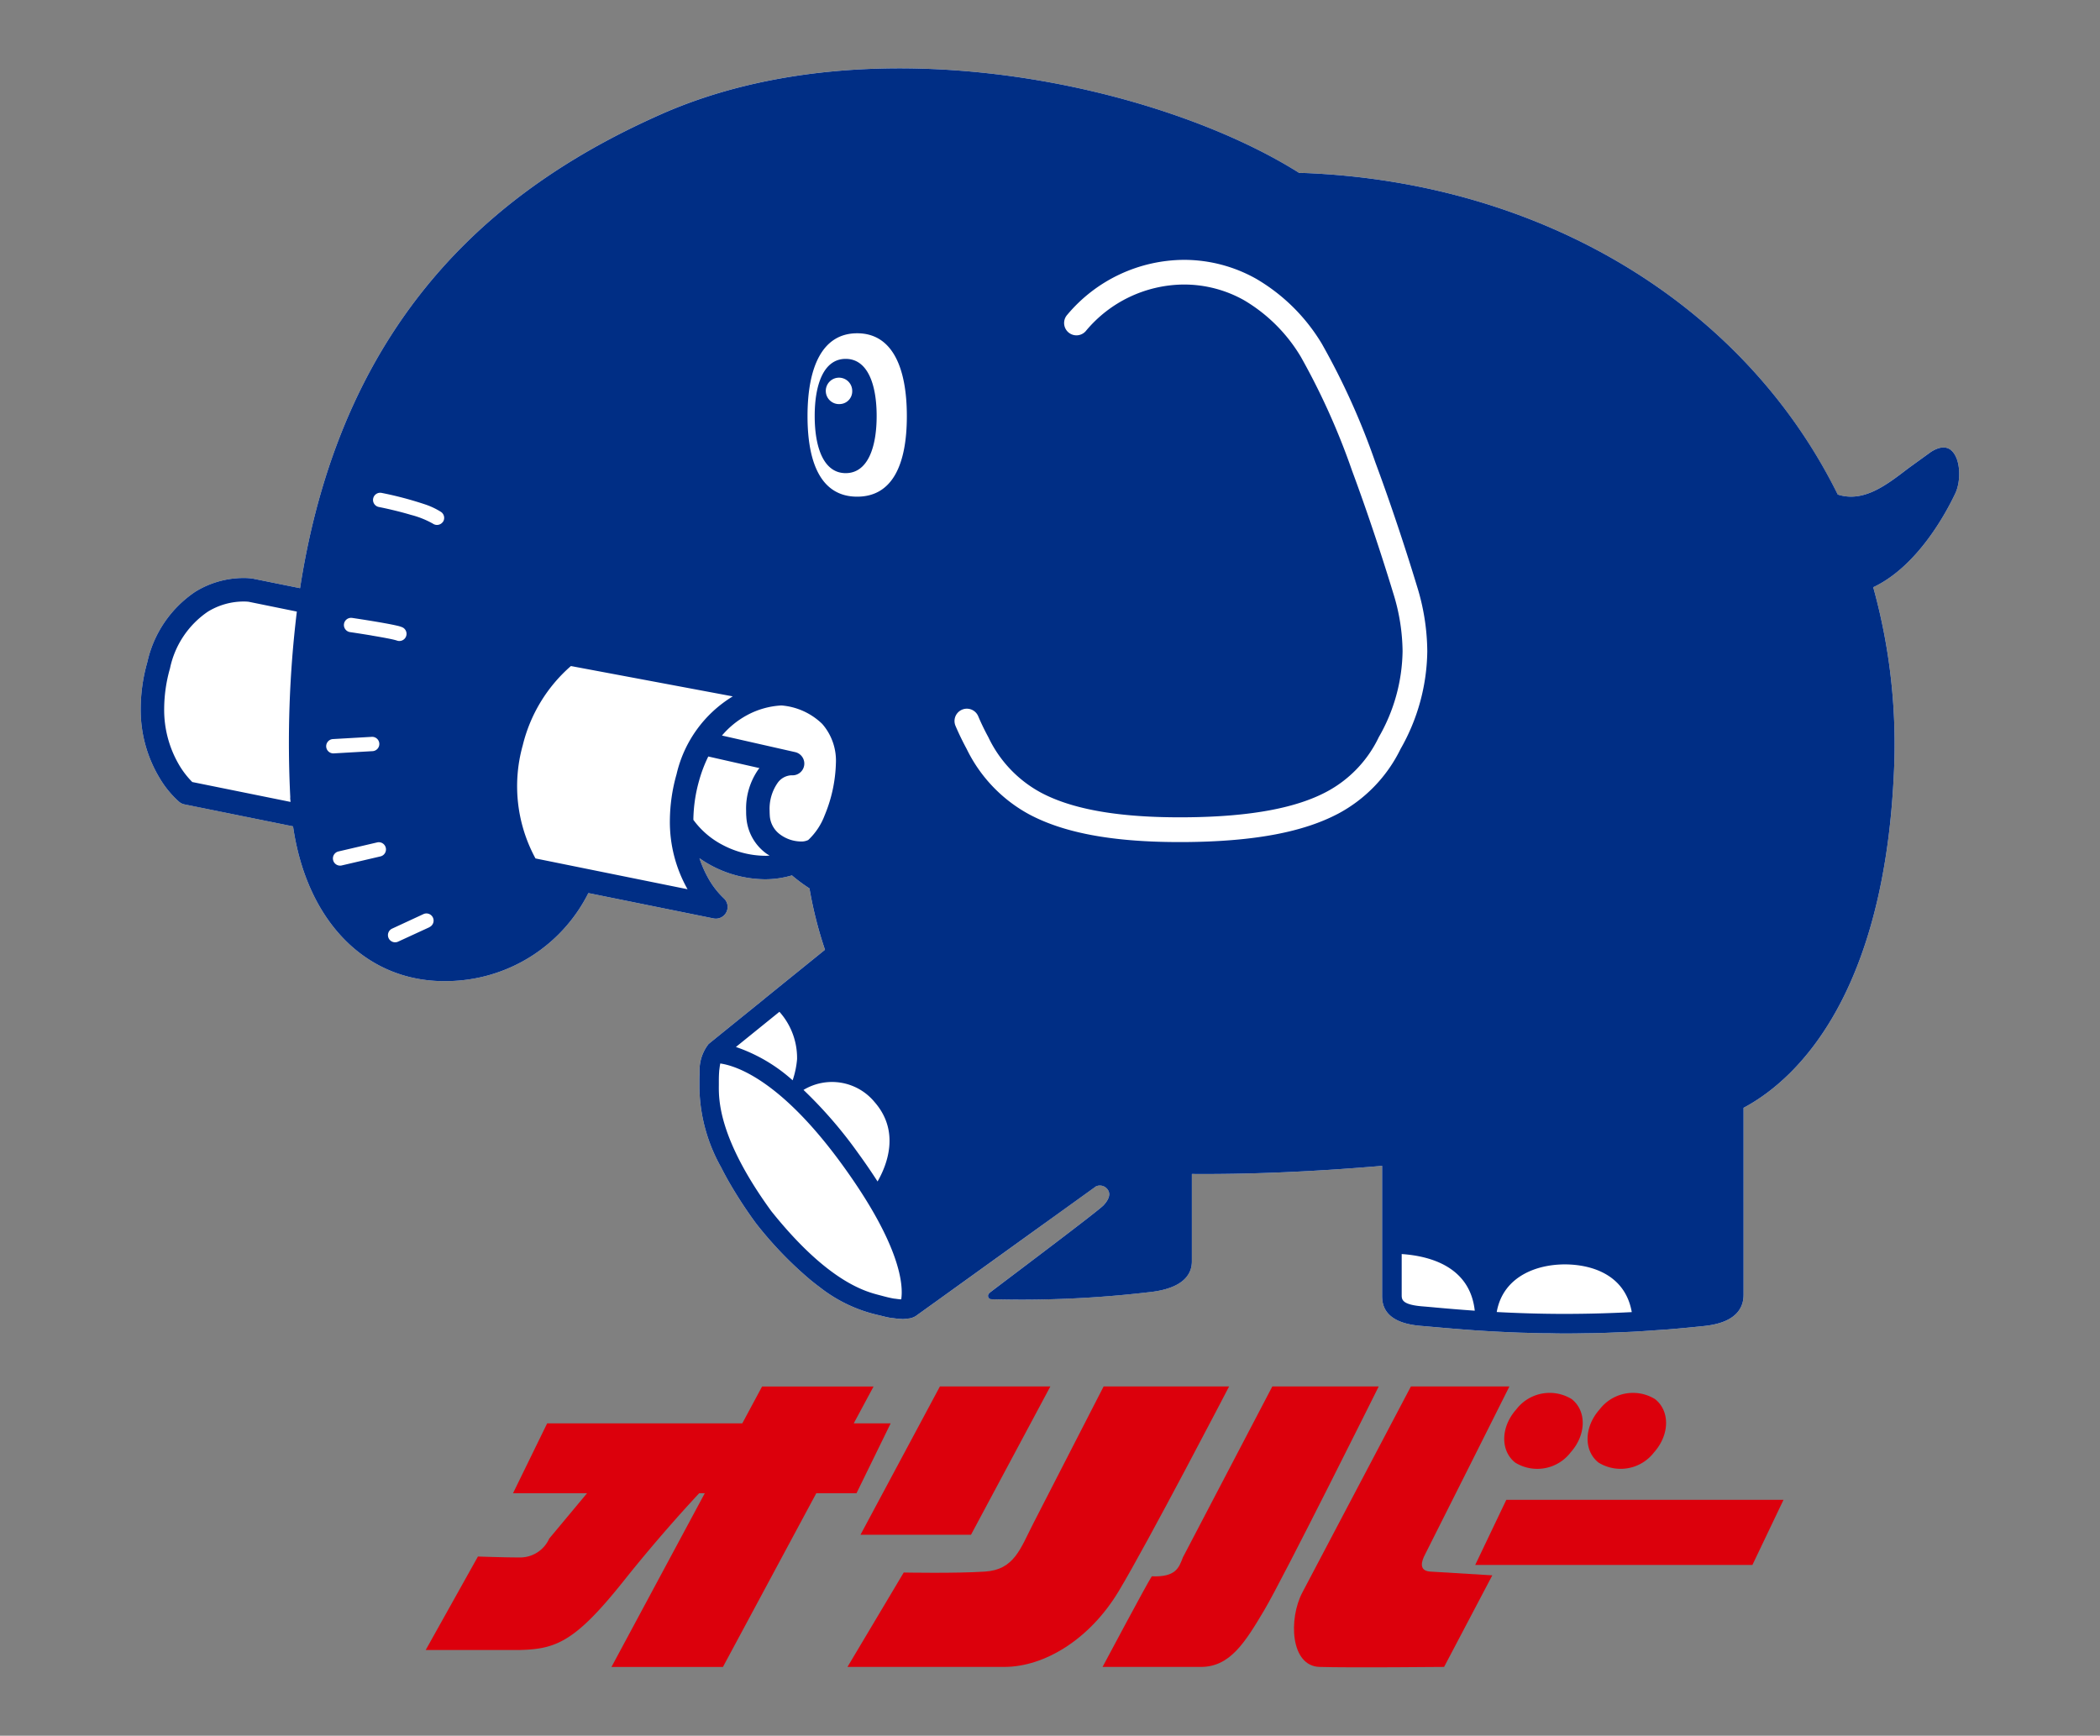 <svg xmlns="http://www.w3.org/2000/svg" width="150" height="124" viewBox="0 0 150 124">
  <rect x="0" y="0" width="150" height="124" fill="#808080" stroke="none"/>
  <g id="footer_logo" transform="translate(-103 -9701)">
    <g id="グループ_26950" data-name="グループ 26950" transform="translate(69.234 9675.422)">
      <rect id="長方形_22080" data-name="長方形 22080" width="150" height="124" transform="translate(33.766 25.578)" fill="none"/>
      <g id="グループ_26943" data-name="グループ 26943" transform="translate(43.815 30.461)">
        <path id="パス_49769" data-name="パス 49769" d="M129.3,27.271c-.358-.283-.834-.242-1.419.124l-1.64,1.186c-1.571,1.208-3.195,2.457-5.028,1.867-6.692-13.554-20.994-22.22-37.88-22.964-.2-.009-.392-.007-.588-.013-9.9-6.245-30.371-10.851-45.458-4.245C26.084,8.164,14.472,17.15,11.384,37.138l-3.371-.682-.039-.007a4.3,4.3,0,0,0-.628-.039,6.579,6.579,0,0,0-3.44.979A8.173,8.173,0,0,0,.478,42.41,12.321,12.321,0,0,0,0,45.732a9.439,9.439,0,0,0,1.347,4.961,7.085,7.085,0,0,0,1.409,1.716.836.836,0,0,0,.365.172l7.762,1.572c.992,6.856,5.3,11.207,11.107,11.054a11.407,11.407,0,0,0,9.988-6.288l8.941,1.811a.838.838,0,0,0,.712-1.457h0a6.01,6.01,0,0,1-1.1-1.432,7.907,7.907,0,0,1-.619-1.413,8.477,8.477,0,0,0,.916.56,8.273,8.273,0,0,0,3.773.946,6.769,6.769,0,0,0,1.914-.279,11.985,11.985,0,0,0,1.254.931,29.16,29.16,0,0,0,1.108,4.383l-1.763,1.426-.989.8-.555.449-.965.781-.033.027h0l-.118.1c-1.8,1.455-3.324,2.688-3.771,3.051l-.044.036-.078.064a3.038,3.038,0,0,0-.64,2.025c-.012.206-.018.416-.014.627,0,.124,0,.282,0,.475A11.991,11.991,0,0,0,41.454,78.5q.218.433.479.9a31.182,31.182,0,0,0,2,3.09,27.069,27.069,0,0,0,3.891,4.053q.341.279.659.516a10.507,10.507,0,0,0,4.163,2c.057.016.11.024.167.038.242.064.48.122.709.163.1.018.192.023.29.036a4.989,4.989,0,0,0,.513.048c.031,0,.068.01.1.01a2.627,2.627,0,0,0,.314-.031c.06-.008.125-.008.18-.018a1.206,1.206,0,0,0,.456-.177h0c.112-.079,1.109-.8,2.6-1.867l5.556-4,1.8-1.3,2.905-2.09a.677.677,0,0,1,.726.108c.364.327.255.765-.182,1.238-.359.39-6.04,4.657-8.018,6.158-.1.078-.241.184-.234.306a.232.232,0,0,0,.244.252,77.829,77.829,0,0,0,11.149-.491c2.516-.241,3.164-1.262,3.164-2.213V78.987c3.865.03,8.361-.134,13.589-.58v9.218a3.178,3.178,0,0,0,.016.381c.006.05.014.1.025.156.126.643.639,1.506,2.724,1.676.863.071,2.182.2,3.885.32h.019c.462.032.95.062,1.468.089l.263.013c.428.021.867.041,1.331.059.2.007.424.012.633.017.366.012.73.022,1.114.029.255,0,.523,0,.786.007s.538.009.821.009l.258,0c.417,0,.851-.009,1.285-.016.308,0,.609-.009.926-.016.466-.013.95-.034,1.434-.054.31-.013.61-.023.928-.039.541-.029,1.1-.069,1.664-.109.281-.02.553-.034.839-.057q1.229-.1,2.518-.238l.114-.011c2.2-.24,2.766-1.262,2.766-2.213V74.261c4.159-2.219,10.015-8.479,10.734-23.831a41.934,41.934,0,0,0-1.472-13.361c3.189-1.5,5.241-5.385,5.86-6.7.441-.934.383-2.547-.316-3.1" transform="translate(0 -0.001)" fill="#fff"/>
        <path id="パス_49770" data-name="パス 49770" d="M50.357,20.756c-1.572,0-2.213,1.827-2.213,4.081s.641,4.082,2.213,4.082,2.212-1.827,2.212-4.082-.641-4.081-2.212-4.081m-.412,3.229a.944.944,0,1,1,.879-.942.911.911,0,0,1-.879.942m79.36,3.286c-.358-.283-.834-.242-1.419.124l-1.64,1.186c-1.571,1.208-3.195,2.457-5.028,1.867C114.526,16.9,100.224,8.228,83.338,7.485c-.2-.009-.392-.007-.588-.013-9.9-6.245-30.371-10.851-45.458-4.245C26.084,8.164,14.472,17.15,11.384,37.138l-3.371-.682-.039-.007a4.3,4.3,0,0,0-.628-.039,6.579,6.579,0,0,0-3.44.979A8.177,8.177,0,0,0,.477,42.41,12.361,12.361,0,0,0,0,45.732a9.436,9.436,0,0,0,1.347,4.961,7.085,7.085,0,0,0,1.409,1.716.849.849,0,0,0,.365.173l7.762,1.571c.992,6.856,5.3,11.207,11.107,11.054a11.405,11.405,0,0,0,9.988-6.288l8.941,1.811a.838.838,0,0,0,.712-1.457h0a6.027,6.027,0,0,1-1.1-1.432,7.978,7.978,0,0,1-.618-1.413,8.253,8.253,0,0,0,4.69,1.506,6.734,6.734,0,0,0,1.914-.279,11.985,11.985,0,0,0,1.254.931,29.16,29.16,0,0,0,1.108,4.383l-1.763,1.426-.989.8-.555.449c-.326.265-.65.527-.965.781l-.033.027h0l-.118.1c-1.8,1.455-3.324,2.688-3.771,3.051l-.044.036-.078.064a3.038,3.038,0,0,0-.64,2.025c-.012.206-.018.416-.015.627,0,.124,0,.282,0,.475A11.991,11.991,0,0,0,41.454,78.5q.218.433.479.9a31.292,31.292,0,0,0,2,3.089,27.069,27.069,0,0,0,3.891,4.053q.341.28.659.516a10.507,10.507,0,0,0,4.163,2c.057.016.11.024.167.038.242.064.48.122.709.163.1.018.192.023.29.036a4.989,4.989,0,0,0,.513.048c.031,0,.068.01.1.01a2.627,2.627,0,0,0,.314-.031c.06-.008.125-.007.18-.018a1.206,1.206,0,0,0,.456-.177h0l2.6-1.868,5.556-4,1.8-1.295,2.905-2.091a.679.679,0,0,1,.726.108c.364.327.255.765-.182,1.238-.359.39-6.04,4.657-8.018,6.159-.1.078-.241.183-.235.305a.234.234,0,0,0,.245.252,77.68,77.68,0,0,0,11.149-.491c2.516-.241,3.164-1.262,3.164-2.212V78.987c3.865.03,8.361-.133,13.589-.58v9.218a3.178,3.178,0,0,0,.016.381c.006.05.014.1.025.156.126.643.639,1.506,2.724,1.676.863.071,2.182.2,3.885.32h.019c.462.032.95.062,1.468.089l.263.013c.428.021.867.041,1.331.059.2.008.424.012.633.017.366.012.73.022,1.114.029.255,0,.523,0,.786.008s.538.008.821.008l.258,0c.417,0,.85-.009,1.285-.016.308,0,.609-.008.926-.016.466-.013.95-.034,1.434-.054.31-.013.61-.023.928-.039.541-.029,1.1-.068,1.664-.109.281-.019.553-.034.839-.057q1.229-.1,2.518-.238c.039,0,.074-.006.114-.011,2.2-.24,2.766-1.262,2.766-2.213V74.261c4.159-2.219,10.015-8.479,10.734-23.831a41.925,41.925,0,0,0-1.472-13.36c3.189-1.5,5.241-5.385,5.86-6.7.441-.934.383-2.547-.316-3.1M10.678,52.088c0,.109.018.211.025.319L3.685,50.986a6.193,6.193,0,0,1-.958-1.251,7.766,7.766,0,0,1-1.049-4,10.657,10.657,0,0,1,.416-2.871,6.5,6.5,0,0,1,2.7-4.046,4.913,4.913,0,0,1,2.558-.728c.131,0,.232.006.3.012l.065.007,3.437.7a77.909,77.909,0,0,0-.468,13.287m2.565-3.638a.513.513,0,0,1,.482-.541l2.759-.158a.512.512,0,1,1,.059,1.022l-2.759.159a.513.513,0,0,1-.541-.482M17.124,56.3l-2.763.645a.512.512,0,1,1-.233-1l2.763-.645a.512.512,0,0,1,.233,1m-.61-15.779c-.8-.134-1.559-.245-1.56-.245a.512.512,0,1,1,.149-1.014c.01,0,2.318.342,3.228.559a2.181,2.181,0,0,1,.351.108.512.512,0,0,1-.41.939l-.009,0-.039-.013-.135-.035c-.111-.027-.258-.059-.424-.091-.334-.065-.749-.139-1.151-.205m4.109,20.835L18.4,62.383a.512.512,0,1,1-.43-.929l2.225-1.032a.512.512,0,0,1,.43.93M21.586,32.4a.514.514,0,0,1-.713.128A6.417,6.417,0,0,0,19.3,31.9c-.664-.2-1.36-.364-1.808-.463-.3-.065-.483-.1-.483-.1a.512.512,0,1,1,.2-1.006,25.3,25.3,0,0,1,3.081.813,5.186,5.186,0,0,1,1.168.55.514.514,0,0,1,.129.713M28.2,56.445a10.81,10.81,0,0,1-.909-8.084A10.942,10.942,0,0,1,30.73,42.7l11.562,2.167a8.829,8.829,0,0,0-4.015,5.56,12.371,12.371,0,0,0-.478,3.334,9.761,9.761,0,0,0,1.263,4.884Zm16.4-.189a6.628,6.628,0,0,1-3-.758,6.021,6.021,0,0,1-2.123-1.811,10.722,10.722,0,0,1,.414-2.814,9.883,9.883,0,0,1,.652-1.711l3.657.829c-.016.021-.038.036-.054.057a4.882,4.882,0,0,0-.9,3c0,.135,0,.27.013.408a3.487,3.487,0,0,0,1.425,2.635c.077.057.161.1.24.148-.106.007-.211.02-.319.02m4.252-2.9a4.664,4.664,0,0,1-1.175,1.769,1.108,1.108,0,0,1-.531.106,2.554,2.554,0,0,1-1.462-.49,1.8,1.8,0,0,1-.755-1.389c-.006-.108-.01-.21-.01-.31a3.227,3.227,0,0,1,.558-1.976,1.273,1.273,0,0,1,1-.564h.028a.839.839,0,0,0,.241-1.655L41.52,47.665a6.233,6.233,0,0,1,1.793-1.457,5.814,5.814,0,0,1,2.455-.692,4.717,4.717,0,0,1,2.914,1.32,3.991,3.991,0,0,1,.975,2.835,10.355,10.355,0,0,1-.8,3.69m3.564,20.489c1.847,2.11.875,4.519.213,5.672-.419-.652-.886-1.337-1.419-2.069a31.4,31.4,0,0,0-3.871-4.471,3.938,3.938,0,0,1,5.077.868M45.624,67.4a4.953,4.953,0,0,1,1.261,3.382,6.42,6.42,0,0,1-.317,1.514,11.7,11.7,0,0,0-4.052-2.382L45.624,67.4m8.7,20.544c-.107,0-.229-.018-.357-.036-.068-.01-.126-.012-.2-.025-.228-.04-.476-.1-.74-.171l-.255-.068c-1.009-.259-3.686-.948-7.727-6-3.789-5.207-3.759-7.981-3.748-9.026,0-.108,0-.2,0-.284,0-.252.007-.472.023-.668,0-.064.013-.118.019-.177.014-.12.03-.235.048-.329,0-.024.009-.044.013-.066,1.165.168,4.321,1.207,8.678,7.187,4.258,5.847,4.4,8.69,4.245,9.666M51.178,30.6c-2.519,0-3.547-2.3-3.547-5.754s1.028-5.919,3.547-5.919,3.548,2.466,3.548,5.919S53.7,30.6,51.178,30.6m34.3,22.676c-2.358,1.228-5.74,1.967-10.979,2h-.286c-5.128,0-8.451-.749-10.77-1.991A10.555,10.555,0,0,1,59,48.625c-.294-.545-.561-1.094-.8-1.655a.881.881,0,1,1,1.624-.684c.211.5.453,1,.725,1.5a8.768,8.768,0,0,0,3.724,3.94c1.943,1.045,4.974,1.783,9.937,1.781h.276c5.084-.025,8.189-.757,10.174-1.8a8.614,8.614,0,0,0,3.775-3.925,12.614,12.614,0,0,0,1.7-6.14,14.271,14.271,0,0,0-.668-4.151c-.669-2.2-1.737-5.509-2.933-8.726a50.083,50.083,0,0,0-3.663-8.15,11.56,11.56,0,0,0-4.061-4.05A8.733,8.733,0,0,0,74.5,15.445a9.171,9.171,0,0,0-7,3.333.881.881,0,1,1-1.319-1.169A10.955,10.955,0,0,1,74.5,13.682a10.515,10.515,0,0,1,5.182,1.355,13.3,13.3,0,0,1,4.69,4.647,51.276,51.276,0,0,1,3.822,8.476c1.214,3.264,2.29,6.594,2.968,8.828A15.965,15.965,0,0,1,91.9,41.65a14.382,14.382,0,0,1-1.91,6.975,10.391,10.391,0,0,1-4.512,4.652m6.976,35.246c-.339-.031-.64-.058-.9-.078-1.482-.122-1.482-.5-1.482-.821V84.707c2.039.139,4.876.91,5.219,4.047-1.128-.078-2.085-.163-2.838-.23m9.307.459c-1.828,0-3.461-.057-4.9-.134.462-2.612,3.009-3.5,5.219-3.394,1.965.1,4,.965,4.427,3.4-1.583.083-3.17.127-4.749.127" transform="translate(0 -0.001)" fill="#002e85"/>
        <path id="パス_49771" data-name="パス 49771" d="M54.361,100.46H51.725l1.414-2.632H45.176l-1.413,2.632H29.825l-2.439,4.993h5.287l-2.7,3.238a2.279,2.279,0,0,1-2.15,1.349c-1.148,0-2.943-.066-2.943-.066l-3.73,6.677h6.743c2.584-.067,3.947-.605,7.39-4.925,2.308-2.894,4.326-5.119,5.4-6.272h.4l-6.666,12.412h7.962l6.669-12.412H51.92Z" transform="translate(-0.791 -3.659)" fill="#dc000c"/>
        <path id="パス_49772" data-name="パス 49772" d="M66.973,97.829l-5.666,10.592H53.413l5.671-10.592Z" transform="translate(-1.998 -3.662)" fill="#dc000c"/>
        <path id="パス_49773" data-name="パス 49773" d="M79.707,97.829H70.741l-5.022,9.784c-.932,1.82-1.363,3.3-3.443,3.44s-5.813.067-5.813.067l-4.017,6.744H63.639c2.869,0,6.1-1.955,8.174-5.4s7.893-14.639,7.893-14.639" transform="translate(-1.961 -3.662)" fill="#dc000c"/>
        <path id="パス_49774" data-name="パス 49774" d="M91.1,97.829H83.5L77.112,110.04c-.283.742-.5,1.417-2.221,1.351-.358.538-3.516,6.473-3.516,6.473H78.4c2.083,0,3.155-1.752,4.52-4.046S91.1,97.829,91.1,97.829" transform="translate(-2.67 -3.662)" fill="#dc000c"/>
        <path id="パス_49775" data-name="パス 49775" d="M100.962,97.829H93.93l-7.748,14.707c-1,1.888-.862,5.262,1.22,5.328s8.9,0,8.9,0l3.443-6.543-4.447-.269c-.861-.068-.573-.81-.36-1.215s6.029-12.009,6.029-12.009" transform="translate(-3.201 -3.662)" fill="#dc000c"/>
        <path id="パス_49776" data-name="パス 49776" d="M101.966,103.283a3,3,0,0,0,3.962-.733c1.117-1.252,1.15-2.952.076-3.8a3,3,0,0,0-3.963.734c-1.118,1.253-1.148,2.953-.075,3.8" transform="translate(-3.785 -3.678)" fill="#dc000c"/>
        <path id="パス_49777" data-name="パス 49777" d="M108.15,103.283a3.008,3.008,0,0,0,3.965-.733c1.116-1.252,1.148-2.952.073-3.8a3,3,0,0,0-3.962.734c-1.117,1.253-1.149,2.953-.076,3.8" transform="translate(-4.017 -3.678)" fill="#dc000c"/>
        <path id="パス_49778" data-name="パス 49778" d="M118.827,110.894l2.222-4.655h-19.8l-2.222,4.655Z" transform="translate(-3.704 -3.976)" fill="#dc000c"/>
      </g>
    </g>
  </g>
</svg>
